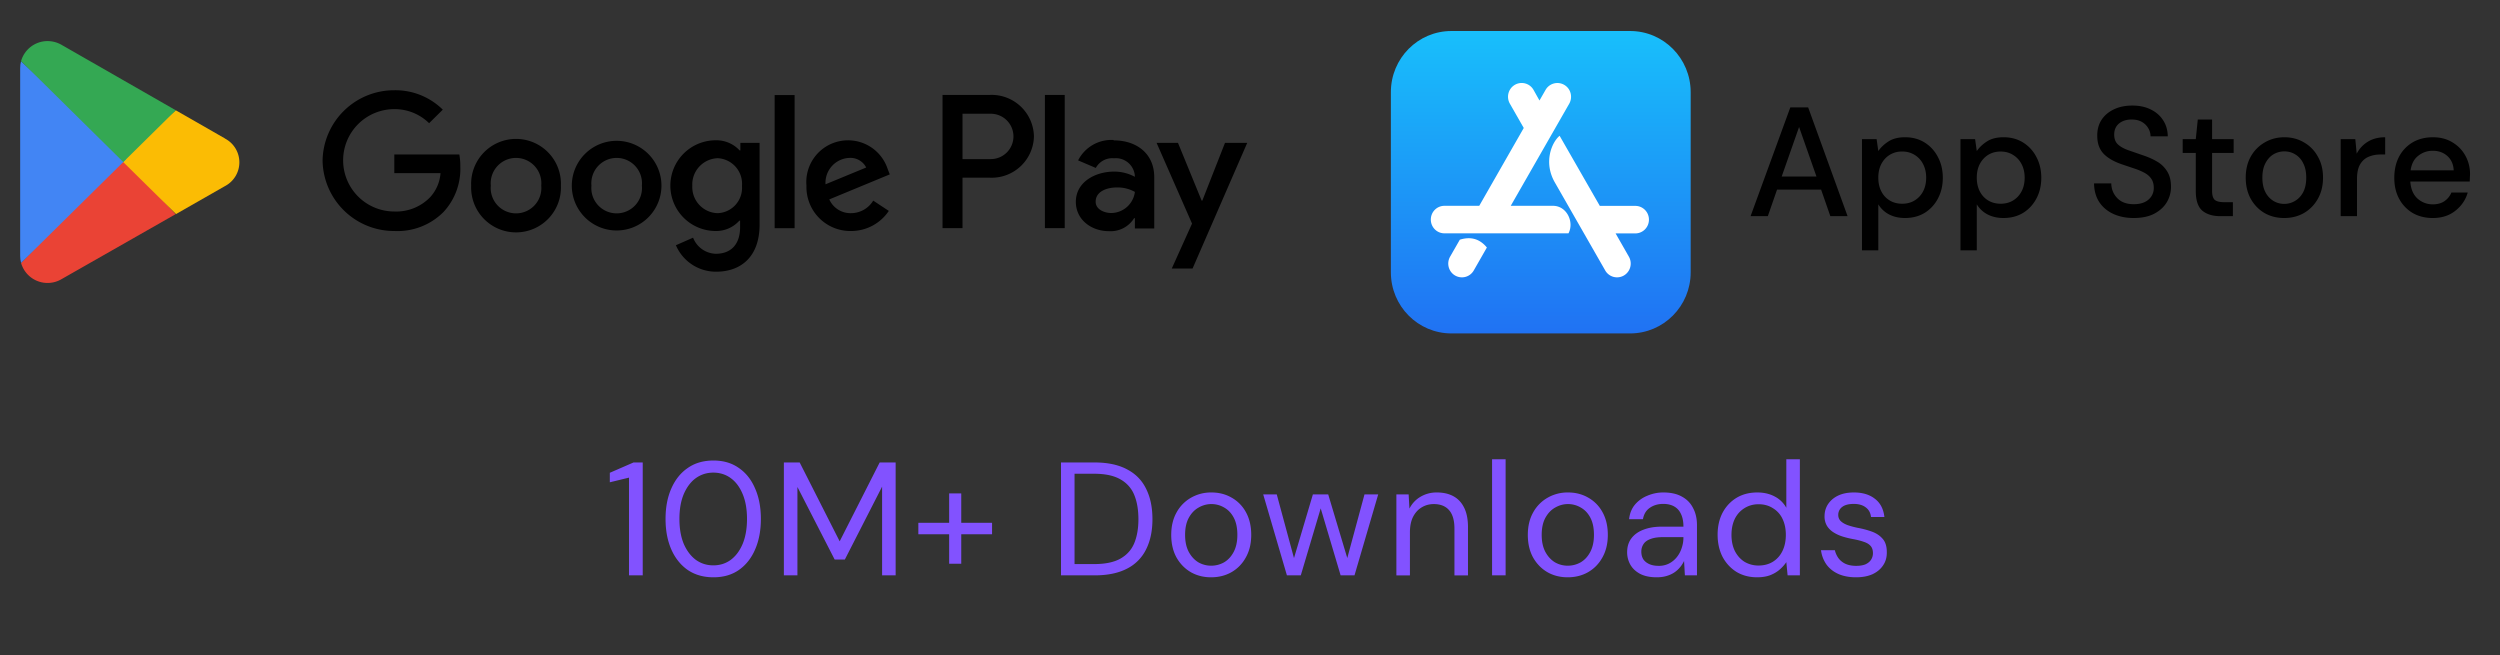 <svg xmlns="http://www.w3.org/2000/svg" width="248" height="65" fill="none" xmlns:v="https://vecta.io/nano"><rect width="100%" height="100%" fill="#333333" stroke="none"/><g clip-path="url(#C)"><path d="M121.52 14.171l-2.25 5.73h-.067l-2.348-5.73h-2.122l3.517 8.01-2.01 4.455h2.063l5.422-12.465h-2.205zm-15.9-4.755h-1.965v13.215h1.965V9.416zm-7.395 0H93.5v13.215h1.98v-5.003h2.752a4.19 4.19 0 0 0 1.627-.269c.519-.197.994-.494 1.398-.876a4.2 4.2 0 0 0 1.31-2.958 4.21 4.21 0 0 0-.359-1.613 4.2 4.2 0 0 0-.954-1.35c-.404-.382-.879-.681-1.4-.878a4.2 4.2 0 0 0-1.63-.27zm.053 6.367H95.48v-4.5h2.805a2.25 2.25 0 0 1 2.25 2.25 2.25 2.25 0 0 1-2.25 2.25h-.007zm12.188-1.897c-.72-.041-1.436.128-2.061.488s-1.131.894-1.456 1.537l1.755.75a1.85 1.85 0 0 1 .756-.749c.32-.171.683-.244 1.044-.211a1.89 1.89 0 0 1 1.388.421c.193.158.352.353.469.573a1.9 1.9 0 0 1 .213.709v.135a4.3 4.3 0 0 0-2.048-.517c-1.882 0-3.802 1.035-3.802 3 0 1.77 1.537 2.91 3.277 2.91.495.031.99-.072 1.431-.299s.812-.57 1.074-.991h.075v1.02h1.92v-5.085c0-2.347-1.755-3.652-4.02-3.652l-.015-.037zm-.232 7.245c-.645 0-1.545-.33-1.545-1.125 0-1.02 1.117-1.41 2.092-1.41a3.5 3.5 0 0 1 1.8.442 2.39 2.39 0 0 1-2.347 2.093zm-71.115 1.785c-1.866.006-3.66-.723-4.992-2.03S32.03 17.8 32 15.934c.03-1.866.793-3.645 2.125-4.952s3.126-2.036 4.992-2.03a6.68 6.68 0 0 1 2.598.479c.825.331 1.577.823 2.209 1.448l-1.357 1.342a4.88 4.88 0 0 0-3.45-1.395 5.08 5.08 0 0 0-5.078 5.078 5.08 5.08 0 0 0 1.487 3.59c.952.952 2.244 1.487 3.59 1.487.655.027 1.309-.084 1.919-.326s1.162-.608 1.621-1.077c.61-.658.978-1.505 1.043-2.4h-4.583v-1.852h6.45a6.29 6.29 0 0 1 .097 1.192c.065 1.66-.531 3.279-1.657 4.5a6.43 6.43 0 0 1-4.89 1.898zm16.523-4.5c.025.6-.072 1.199-.285 1.76s-.536 1.074-.952 1.507-.915.778-1.467 1.013-1.146.357-1.747.357-1.195-.121-1.747-.357-1.051-.58-1.467-1.013-.74-.946-.952-1.507-.309-1.16-.285-1.76c-.025-.6.072-1.199.285-1.76s.537-1.074.952-1.507.915-.778 1.467-1.013 1.146-.357 1.747-.357 1.195.121 1.747.357 1.051.58 1.467 1.013.74.946.952 1.507.309 1.16.285 1.76zm-1.95 0c.033-.348-.007-.7-.118-1.032s-.29-.637-.525-.896a2.51 2.51 0 0 0-1.859-.822 2.51 2.51 0 0 0-1.859.822c-.236.259-.414.564-.525.896s-.151.683-.118 1.032c-.033.348.007.7.118 1.032s.289.637.525.896.522.466.843.607.666.215 1.016.215.696-.073 1.016-.215a2.51 2.51 0 0 0 .843-.607c.235-.259.414-.564.525-.896s.151-.683.118-1.032zm11.925 0a4.45 4.45 0 0 1-4.447 4.448 4.45 4.45 0 0 1-4.447-4.448 4.45 4.45 0 0 1 4.447-4.447 4.45 4.45 0 0 1 4.447 4.448zm-1.942 0c.033-.348-.007-.7-.118-1.032s-.29-.637-.525-.896a2.51 2.51 0 0 0-1.859-.822 2.51 2.51 0 0 0-1.859.822c-.236.259-.414.564-.525.896s-.151.683-.118 1.032c-.033.348.007.7.118 1.032s.29.637.525.896.522.466.842.607.666.215 1.016.215.696-.073 1.016-.215a2.51 2.51 0 0 0 .843-.607c.236-.259.414-.564.525-.896s.151-.683.118-1.032zm11.677-4.222v8.078c0 3.315-1.972 4.68-4.297 4.68a4.31 4.31 0 0 1-2.4-.706c-.713-.467-1.271-1.135-1.605-1.919l1.703-.75a2.5 2.5 0 0 0 .884 1.138c.4.284.875.444 1.366.46 1.5 0 2.415-.922 2.415-2.64v-.645h-.075A3.09 3.09 0 0 1 71 22.916a4.5 4.5 0 0 1-4.5-4.5 4.5 4.5 0 0 1 4.5-4.5c.444-.01.884.075 1.293.248s.776.431 1.077.757h.075v-.75h1.905v.023zm-1.747 4.245a2.54 2.54 0 0 0-.623-1.882c-.224-.256-.498-.464-.805-.613s-.64-.233-.98-.25a2.61 2.61 0 0 0-1.836.843 2.61 2.61 0 0 0-.684 1.902c-.016.344.037.688.155 1.011a2.59 2.59 0 0 0 1.367 1.469c.314.141.653.219.998.227a2.51 2.51 0 0 0 1.78-.841 2.51 2.51 0 0 0 .504-.869c.108-.321.15-.66.123-.997zm5.22-9.007v13.207h-1.98V9.431h1.98zm7.8 10.47l1.545 1.02a4.5 4.5 0 0 1-3.75 1.995c-.59.009-1.175-.103-1.72-.327s-1.039-.557-1.452-.977-.736-.921-.95-1.47A4.36 4.36 0 0 1 80 18.416a4.14 4.14 0 0 1 3.302-4.415 4.14 4.14 0 0 1 4.761 2.78l.203.518-6 2.482c.187.42.495.775.886 1.018s.845.364 1.304.347a2.58 2.58 0 0 0 2.168-1.245zm-4.733-1.62l4.035-1.665c-.156-.306-.399-.559-.697-.728s-.64-.247-.983-.224c-.328.014-.649.094-.945.234s-.562.337-.781.581-.388.529-.496.838a2.47 2.47 0 0 0-.133.965z" fill="#000"/><path d="M12.155 15.536L2.09 26.081a2.73 2.73 0 0 0 1.602 1.789 2.73 2.73 0 0 0 2.395-.169l11.325-6.45-5.257-5.715z" fill="#ea4335"/><path d="M22.332 13.744l-4.898-2.805-5.512 4.838 5.535 5.46 4.86-2.775c.43-.226.791-.564 1.043-.98a2.66 2.66 0 0 0 0-2.757 2.66 2.66 0 0 0-1.043-.98h.015z" fill="#fbbc04"/><path d="M2.09 6.071c-.061.225-.091.457-.09.69v18.63c.001.233.031.465.09.69L12.5 15.806 2.09 6.071z" fill="#4285f4"/><path d="M12.23 16.076l5.205-5.137-11.31-6.48a2.79 2.79 0 0 0-1.402-.383A2.73 2.73 0 0 0 2.09 6.064l10.14 10.013z" fill="#34a853"/></g><mask id="A" maskUnits="userSpaceOnUse" x="135" y="0" width="113" height="37" mask-type="alpha"><path fill="#d9d9d9" d="M135 .076h113v36H135z"/></mask><g mask="url(#A)"><path d="M241.332 21.627c-.744 0-1.405-.164-1.986-.493a3.62 3.62 0 0 1-1.344-1.402c-.325-.596-.488-1.289-.488-2.08 0-.801.157-1.505.473-2.111a3.59 3.59 0 0 1 1.344-1.417c.58-.339 1.252-.508 2.016-.508.743 0 1.39.17 1.939.508.55.329.978.77 1.283 1.325a3.73 3.73 0 0 1 .458 1.833l-.015.339-.015.385h-5.895c.051.74.29 1.305.718 1.695.438.38.941.57 1.512.57.458 0 .84-.103 1.145-.308a1.94 1.94 0 0 0 .703-.863h1.618c-.203.719-.611 1.32-1.221 1.803-.601.483-1.349.724-2.245.724zm0-6.671c-.54 0-1.018.164-1.436.493-.417.318-.672.801-.764 1.448h4.277c-.031-.596-.24-1.068-.627-1.417s-.87-.524-1.45-.524zm-9.137 6.486V13.8h1.451l.138 1.448c.264-.503.631-.899 1.099-1.186.479-.298 1.054-.447 1.726-.447v1.71h-.443c-.448 0-.85.077-1.206.231-.347.144-.627.396-.84.755-.204.349-.306.837-.306 1.464v3.667h-1.619zm-5.6.185c-.723 0-1.374-.164-1.954-.493-.571-.339-1.024-.806-1.36-1.402-.336-.606-.504-1.31-.504-2.111s.168-1.5.504-2.095a3.66 3.66 0 0 1 1.39-1.402c.58-.339 1.227-.508 1.94-.508.722 0 1.369.17 1.939.508a3.56 3.56 0 0 1 1.375 1.402c.346.596.519 1.294.519 2.095s-.173 1.505-.519 2.111c-.336.596-.795 1.063-1.375 1.402-.58.329-1.232.493-1.955.493zm0-1.402a2.04 2.04 0 0 0 1.069-.293c.336-.195.606-.483.81-.863.203-.39.305-.873.305-1.448s-.102-1.053-.305-1.433a2.02 2.02 0 0 0-.794-.878c-.326-.195-.683-.293-1.069-.293a2.13 2.13 0 0 0-1.085.293c-.326.195-.59.488-.794.878-.203.38-.305.858-.305 1.433s.102 1.058.305 1.448a2.17 2.17 0 0 0 .794.863 2.04 2.04 0 0 0 1.069.293zm-6.345 1.218c-.743 0-1.334-.18-1.772-.539-.438-.37-.656-1.022-.656-1.957v-3.775h-1.299v-1.371h1.299l.198-1.941h1.42v1.941h2.138v1.371h-2.138v3.775c0 .421.087.714.26.878.183.154.494.231.932.231h.87v1.387h-1.252zm-8.566.184c-.784 0-1.471-.139-2.062-.416s-1.054-.673-1.39-1.186c-.325-.514-.493-1.125-.503-1.833h1.71c.01.575.209 1.063.596 1.464s.931.601 1.634.601c.621 0 1.104-.149 1.45-.447a1.48 1.48 0 0 0 .535-1.171c0-.38-.087-.688-.26-.925-.163-.236-.392-.431-.687-.585a6.03 6.03 0 0 0-.993-.416l-1.191-.401c-.824-.277-1.445-.637-1.863-1.079-.407-.442-.611-1.022-.611-1.741-.01-.606.127-1.135.413-1.587.295-.452.702-.801 1.221-1.048.53-.257 1.146-.385 1.848-.385.693 0 1.298.128 1.818.385.529.257.941.616 1.237 1.079.295.452.448.981.458 1.587h-1.711a1.54 1.54 0 0 0-.214-.786 1.68 1.68 0 0 0-.626-.632c-.275-.164-.611-.247-1.008-.247-.509-.01-.931.118-1.267.385-.326.267-.489.637-.489 1.109 0 .421.122.745.367.971s.58.416 1.008.57l1.466.508c.529.175 1.003.385 1.42.632a2.83 2.83 0 0 1 .993.971c.254.401.381.909.381 1.525a2.98 2.98 0 0 1-.412 1.525c-.275.462-.687.842-1.237 1.14-.55.288-1.227.431-2.031.431zm-17.205 3.205V13.8h1.45l.168 1.186c.245-.359.581-.678 1.008-.955s.978-.416 1.65-.416c.733 0 1.379.175 1.939.524a3.63 3.63 0 0 1 1.314 1.433c.325.606.488 1.294.488 2.065s-.163 1.458-.488 2.064c-.316.596-.754 1.068-1.314 1.417-.56.339-1.211.508-1.955.508-.59 0-1.114-.118-1.573-.354-.448-.236-.804-.57-1.069-1.001v4.56h-1.618zm3.985-4.622c.693 0 1.263-.236 1.711-.709.448-.483.672-1.109.672-1.88 0-.503-.102-.95-.306-1.34s-.483-.693-.84-.909c-.356-.226-.768-.339-1.237-.339-.692 0-1.262.241-1.71.724-.438.483-.657 1.104-.657 1.864 0 .77.219 1.397.657 1.88.448.473 1.018.709 1.71.709zm-13.755 4.622V13.8h1.451l.168 1.186c.244-.359.58-.678 1.008-.955s.977-.416 1.649-.416c.733 0 1.38.175 1.94.524s.997.827 1.313 1.433c.326.606.489 1.294.489 2.065s-.163 1.458-.489 2.064a3.65 3.65 0 0 1-1.313 1.417c-.56.339-1.212.508-1.955.508-.591 0-1.115-.118-1.573-.354-.448-.236-.804-.57-1.069-1.001v4.56h-1.619zm3.986-4.622c.692 0 1.262-.236 1.71-.709.448-.483.672-1.109.672-1.88 0-.503-.101-.95-.305-1.34a2.26 2.26 0 0 0-2.077-1.248 2.23 2.23 0 0 0-1.711.724c-.437.483-.656 1.104-.656 1.864 0 .77.219 1.397.656 1.88.448.473 1.019.709 1.711.709zm-15.037 1.232l3.94-10.785h1.772l3.909 10.785h-1.71l-.916-2.635h-4.368l-.916 2.635h-1.711zm3.085-3.929h3.452l-1.726-4.915-1.726 4.915z" fill="#000"/><path d="M161.705 3.076h-17.724c-3.319 0-6.006 2.711-6.006 6.06V27.02c0 3.345 2.687 6.056 6.006 6.056h17.727c3.316 0 6.007-2.711 6.007-6.06V9.136c-.004-3.349-2.691-6.06-6.01-6.06z" fill="url(#B)"/><path d="M152.717 9.969l.602-1.05a1.35 1.35 0 0 1 1.851-.502c.651.375.87 1.211.498 1.868l-5.802 10.132h4.197c1.36 0 2.122 1.613 1.531 2.73h-12.303c-.751 0-1.353-.607-1.353-1.365s.602-1.365 1.353-1.365h3.449l4.416-7.721-1.379-2.415c-.372-.656-.153-1.485.498-1.867a1.35 1.35 0 0 1 1.851.502l.591 1.054zm-5.219 14.584l-1.301 2.276a1.35 1.35 0 0 1-1.851.502c-.65-.375-.87-1.211-.498-1.867l.967-1.687c1.092-.341 1.981-.079 2.683.776zm11.204-4.129h3.52c.751 0 1.353.608 1.353 1.365s-.602 1.365-1.353 1.365h-1.955l1.319 2.31c.372.656.153 1.485-.498 1.867a1.35 1.35 0 0 1-1.851-.502l-5-8.737c-1.133-1.973-.323-3.953.476-4.624l3.989 6.956z" fill="#fff"/></g><path d="M62.398 57.076V47.38l-1.904.464V46.9l2.352-1.024h.912v11.2h-1.36zm8.377.192c-.981 0-1.829-.24-2.544-.72-.704-.491-1.248-1.168-1.632-2.032-.384-.875-.576-1.888-.576-3.04s.192-2.16.576-3.024c.384-.875.928-1.552 1.632-2.032.704-.491 1.552-.736 2.544-.736.981 0 1.819.245 2.512.736.704.48 1.243 1.157 1.616 2.032.384.864.576 1.872.576 3.024s-.192 2.165-.576 3.04c-.373.864-.912 1.541-1.616 2.032-.693.48-1.531.72-2.512.72zm-.016-1.184c.651 0 1.227-.181 1.728-.544.501-.373.896-.901 1.184-1.584.288-.693.432-1.52.432-2.48s-.144-1.781-.432-2.464c-.288-.693-.683-1.221-1.184-1.584s-1.077-.544-1.728-.544c-.64 0-1.216.181-1.728.544-.501.363-.901.891-1.2 1.584-.288.683-.432 1.504-.432 2.464s.144 1.787.432 2.48c.299.683.699 1.211 1.2 1.584.512.363 1.088.544 1.728.544zm7.001.992v-11.2h1.568l3.968 7.824 3.968-7.824h1.584v11.2h-1.344v-8.8l-3.696 7.232H82.8l-3.696-7.2v8.768H77.76zm16.396-1.152v-6.976h1.2v6.976h-1.2zM91.1 52.996V51.86h7.312v1.136H91.1zm14.151 4.08v-11.2h3.328c1.302 0 2.379.229 3.232.688.854.448 1.483 1.093 1.888 1.936.416.832.624 1.835.624 3.008 0 1.152-.208 2.144-.624 2.976a4.21 4.21 0 0 1-1.888 1.92c-.853.448-1.93.672-3.232.672h-3.328zm1.344-1.12h1.952c1.078 0 1.936-.176 2.576-.528.651-.363 1.115-.875 1.392-1.536.278-.672.416-1.467.416-2.384 0-.939-.138-1.744-.416-2.416s-.741-1.189-1.392-1.552c-.64-.363-1.498-.544-2.576-.544h-1.952v8.96zm13.543 1.312c-.747 0-1.419-.171-2.016-.512-.597-.352-1.072-.843-1.424-1.472-.341-.629-.512-1.371-.512-2.224s.176-1.595.528-2.224a3.74 3.74 0 0 1 1.424-1.456 3.98 3.98 0 0 1 2.032-.528c.757 0 1.435.176 2.032.528a3.63 3.63 0 0 1 1.408 1.456c.341.629.512 1.371.512 2.224s-.176 1.595-.528 2.224c-.341.629-.816 1.12-1.424 1.472-.597.341-1.275.512-2.032.512zm0-1.152a2.58 2.58 0 0 0 1.296-.336c.395-.235.709-.576.944-1.024.245-.459.368-1.024.368-1.696 0-.683-.117-1.248-.352-1.696s-.549-.784-.944-1.008a2.46 2.46 0 0 0-1.28-.352c-.448 0-.875.117-1.28.352-.395.224-.715.56-.96 1.008s-.368 1.013-.368 1.696c0 .672.123 1.237.368 1.696.245.448.56.789.944 1.024a2.52 2.52 0 0 0 1.264.336zm7.524.96l-2.352-8.032h1.344l1.84 6.8h-.272l2.016-6.8h1.52l2.032 6.784-.272.016 1.84-6.8h1.36l-2.352 8.032h-1.376l-2.112-7.104h.272l-2.112 7.104h-1.376zm10.859 0v-8.032h1.216l.08 1.408a2.81 2.81 0 0 1 1.088-1.168 3.11 3.11 0 0 1 1.632-.432c.63 0 1.174.123 1.632.368s.816.624 1.072 1.136.384 1.157.384 1.936v4.784h-1.344v-4.64c0-.811-.176-1.419-.528-1.824s-.858-.608-1.52-.608c-.448 0-.853.112-1.216.336-.352.213-.634.528-.848.944-.202.416-.304.923-.304 1.52v4.272h-1.344zm9.492 0v-11.52h1.344v11.52h-1.344zm7.499.192c-.747 0-1.419-.171-2.016-.512-.597-.352-1.072-.843-1.424-1.472-.341-.629-.512-1.371-.512-2.224s.176-1.595.528-2.224a3.74 3.74 0 0 1 1.424-1.456 3.98 3.98 0 0 1 2.032-.528c.757 0 1.435.176 2.032.528a3.63 3.63 0 0 1 1.408 1.456c.341.629.512 1.371.512 2.224s-.176 1.595-.528 2.224c-.341.629-.816 1.12-1.424 1.472-.597.341-1.275.512-2.032.512zm0-1.152a2.58 2.58 0 0 0 1.296-.336c.395-.235.709-.576.944-1.024.245-.459.368-1.024.368-1.696 0-.683-.117-1.248-.352-1.696s-.549-.784-.944-1.008a2.46 2.46 0 0 0-1.28-.352c-.448 0-.875.117-1.28.352-.395.224-.715.56-.96 1.008s-.368 1.013-.368 1.696c0 .672.123 1.237.368 1.696.245.448.56.789.944 1.024a2.52 2.52 0 0 0 1.264.336zm8.828 1.152c-.65 0-1.194-.112-1.632-.336-.437-.235-.762-.539-.976-.912a2.5 2.5 0 0 1-.32-1.232c0-.544.139-1.003.416-1.376.288-.384.688-.672 1.2-.864.523-.203 1.131-.304 1.824-.304h2.144c0-.501-.08-.917-.24-1.248-.149-.331-.373-.581-.672-.752s-.661-.256-1.088-.256c-.512 0-.954.128-1.328.384s-.602.635-.688 1.136h-1.376c.064-.576.256-1.056.576-1.44a3.13 3.13 0 0 1 1.248-.896c.502-.213 1.024-.32 1.568-.32.747 0 1.366.139 1.856.416.491.267.859.645 1.104 1.136.256.48.384 1.045.384 1.696v4.976h-1.2l-.08-1.424a2.95 2.95 0 0 1-.416.64c-.16.192-.352.363-.576.512-.213.139-.464.251-.752.336s-.613.128-.976.128zm.208-1.136a2.22 2.22 0 0 0 1.008-.224 2.4 2.4 0 0 0 .784-.64 2.77 2.77 0 0 0 .48-.896 3.16 3.16 0 0 0 .176-1.04v-.048h-2.032c-.512 0-.928.064-1.248.192-.32.117-.549.288-.688.512-.138.213-.208.459-.208.736 0 .288.064.539.192.752.139.203.336.363.592.48s.571.176.944.176zm9.759 1.136c-.778 0-1.466-.181-2.064-.544-.586-.373-1.045-.875-1.376-1.504-.32-.64-.48-1.365-.48-2.176s.16-1.531.48-2.16c.331-.629.79-1.125 1.376-1.488.598-.363 1.291-.544 2.08-.544.651 0 1.227.133 1.728.4a2.77 2.77 0 0 1 1.152 1.12v-4.816h1.344v11.52h-1.216l-.128-1.312c-.17.256-.389.501-.656.736-.256.224-.57.411-.944.56-.373.139-.805.208-1.296.208zm.144-1.168c.534 0 1.003-.123 1.408-.368.416-.256.736-.613.96-1.072s.336-.992.336-1.6-.112-1.141-.336-1.6a2.43 2.43 0 0 0-.96-1.056c-.405-.256-.874-.384-1.408-.384-.512 0-.976.128-1.392.384a2.57 2.57 0 0 0-.96 1.056c-.224.459-.336.992-.336 1.6s.112 1.141.336 1.6c.235.459.555.816.96 1.072a2.69 2.69 0 0 0 1.392.368zm9.664 1.168c-.651 0-1.227-.107-1.728-.32-.502-.224-.902-.539-1.2-.944a3.15 3.15 0 0 1-.544-1.424h1.376c.064.277.181.539.352.784a1.79 1.79 0 0 0 .688.56c.298.139.656.208 1.072.208.384 0 .698-.053.944-.16.245-.117.426-.272.544-.464a1.18 1.18 0 0 0 .176-.624c0-.32-.08-.565-.24-.736-.15-.171-.374-.304-.672-.4-.299-.107-.656-.197-1.072-.272a8.7 8.7 0 0 1-1.04-.256c-.331-.107-.63-.245-.896-.416s-.48-.384-.64-.64a1.8 1.8 0 0 1-.24-.944c0-.459.117-.864.352-1.216.245-.363.581-.645 1.008-.848.437-.203.954-.304 1.552-.304.853 0 1.546.208 2.08.624.544.416.858 1.019.944 1.808h-1.328c-.043-.405-.214-.72-.512-.944-.299-.235-.699-.352-1.2-.352s-.886.101-1.152.304a.97.97 0 0 0-.384.8c0 .213.069.4.208.56.149.16.368.299.656.416.288.107.634.203 1.04.288.522.096 1.002.224 1.44.384s.789.395 1.056.704c.277.309.416.752.416 1.328.01.501-.112.939-.368 1.312-.246.373-.598.667-1.056.88-.459.203-1.003.304-1.632.304z" fill="#8252ff"/><defs><linearGradient id="B" x1="152.845" y1="3.076" x2="152.845" y2="33.076" gradientUnits="userSpaceOnUse"><stop stop-color="#18bffb"/><stop offset="1" stop-color="#2072f3"/></linearGradient><clipPath id="C"><path fill="#fff" transform="translate(0 .076)" d="M0 0h127v32H0z"/></clipPath></defs></svg>